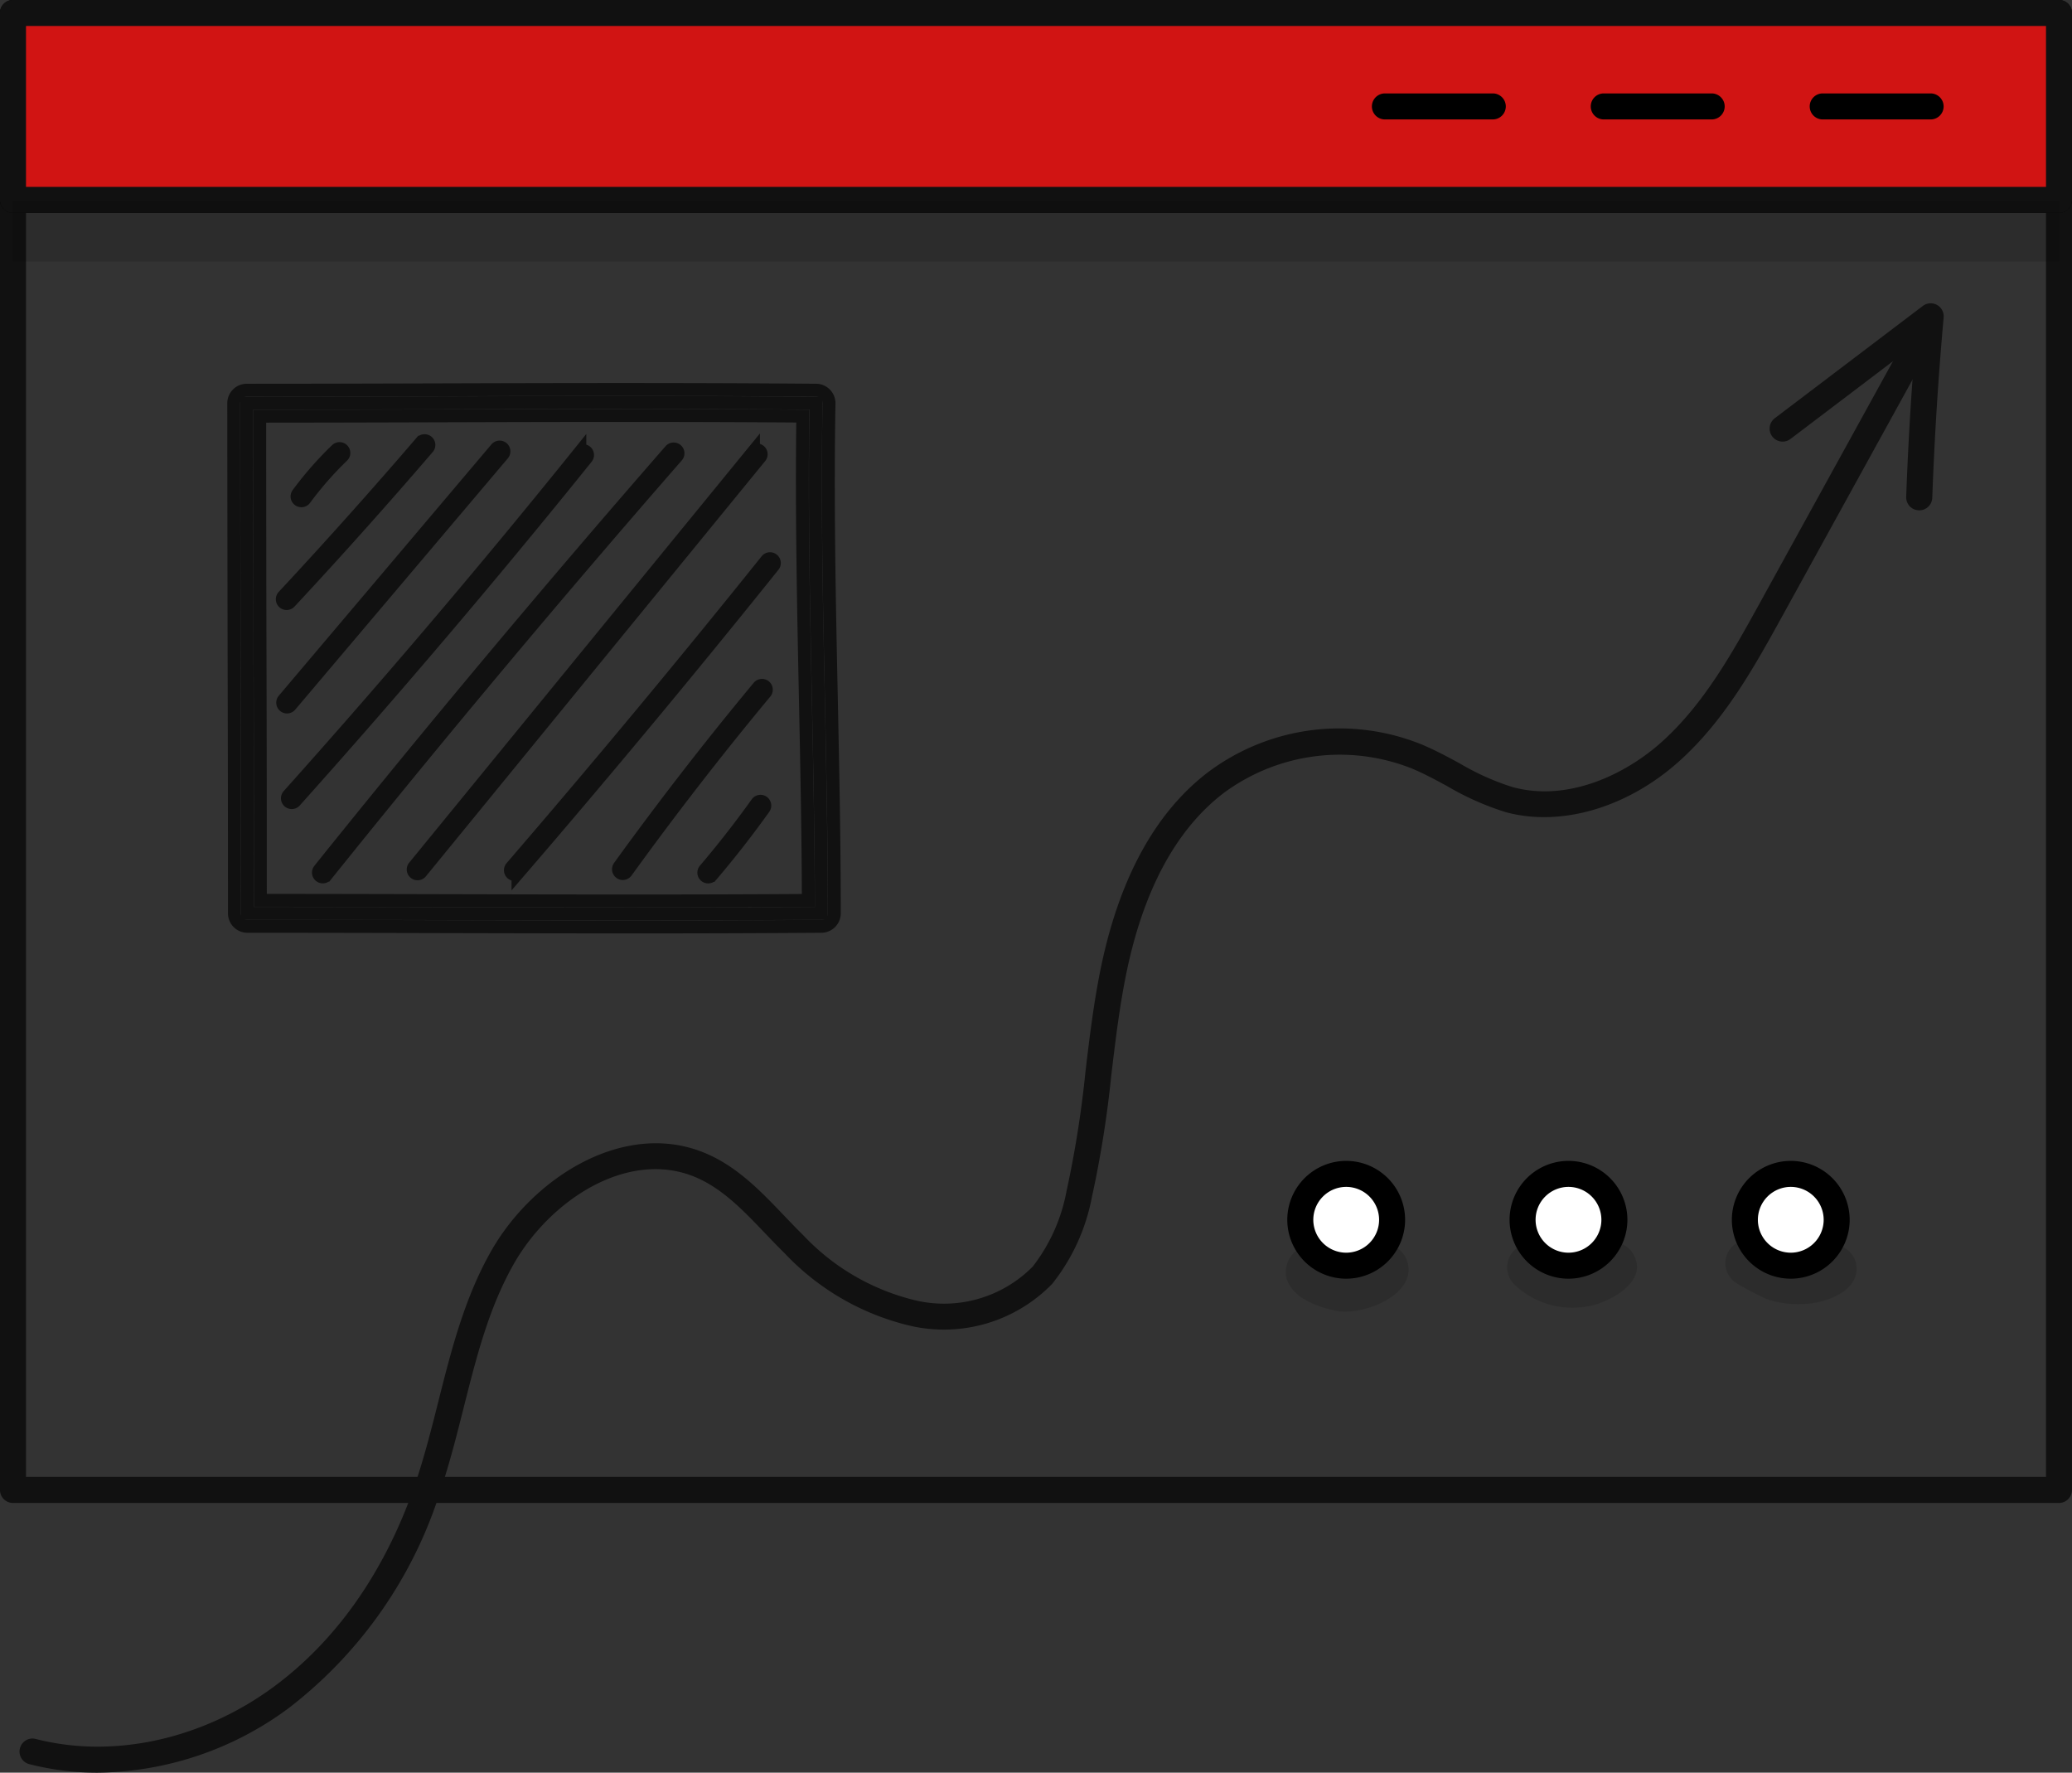 <svg xmlns="http://www.w3.org/2000/svg" width="160.754" height="137.514" viewBox="0 0 160.754 137.514">
  <rect x="0" y="0" width="160.754" height="137.514" fill="#333333" stroke="none"/>
  <g id="Group_680" data-name="Group 680" transform="translate(-334.178 -1232.141)">
    <path id="Path_761" data-name="Path 761" d="M-399.761,986.881H-558.5a1.009,1.009,0,0,1-1.009-1.009V875.978a1.009,1.009,0,0,1,1.009-1.009h158.736a1.008,1.008,0,0,1,1.009,1.009V985.872A1.009,1.009,0,0,1-399.761,986.881Zm-157.728-2.018H-400.77V876.987H-557.489Z" transform="translate(893.685 361.852)" fill="#111"/>
    <g id="Group_377" data-name="Group 377" transform="translate(334.179 1232.141)">
      <rect id="Rectangle_574" data-name="Rectangle 574" width="158.736" height="14.5" transform="translate(159.745 15.508) rotate(180)" fill="#acd4f7"/>
      <path id="Path_762" data-name="Path 762" d="M-399.761,887.449H-558.5a1.009,1.009,0,0,1-1.009-1.009v-14.5a1.009,1.009,0,0,1,1.009-1.009h158.736a1.009,1.009,0,0,1,1.009,1.009v14.5A1.009,1.009,0,0,1-399.761,887.449Zm-157.728-2.017H-400.77V872.949H-557.489Z" transform="translate(559.506 -870.932)"/>
    </g>
    <g id="Group_378" data-name="Group 378" transform="translate(352.313 1262.356)">
      <path id="Path_763" data-name="Path 763" d="M-542.944,937.49c15.848,0,29.649.109,44.526,0,0-13.136-.646-26.339-.41-39.572-15.162-.128-29.425,0-44.168,0C-543,911.145-542.944,924.328-542.944,937.49Z" transform="translate(544.005 -896.853)" fill="none" stroke="#111" stroke-width="1"/>
      <path id="Path_764" data-name="Path 764" d="M-512.959,938.686c-4.71,0-9.423-.012-14.27-.023-5.037-.013-10.188-.026-15.576-.026a1.009,1.009,0,0,1-1.009-1.009q0-9.858-.027-19.734-.019-9.9-.026-19.838a1.009,1.009,0,0,1,1.009-1.009c4.915,0,9.777-.014,14.637-.029,9.551-.027,19.427-.056,29.54.029a1.009,1.009,0,0,1,.713.305,1.01,1.01,0,0,1,.286.721c-.136,7.628.024,15.374.181,22.865.112,5.473.23,11.133.23,16.689a1.009,1.009,0,0,1-1,1.009C-503.256,938.673-508.107,938.686-512.959,938.686Zm-28.837-1.057h0Zm0-1.009c5.025,0,9.849.014,14.573.025,9.5.023,18.489.045,27.934-.019-.012-5.213-.123-10.512-.228-15.646-.148-7.178-.3-14.589-.2-21.923-9.745-.074-19.274-.047-28.5-.02-4.529.013-9.06.026-13.634.028q0,9.425.026,18.824Q-541.8,927.266-541.8,936.62Z" transform="translate(543.866 -896.992)" fill="none" stroke="#111" stroke-width="1"/>
    </g>
    <g id="Group_379" data-name="Group 379" transform="translate(357.224 1266.94)">
      <path id="Path_765" data-name="Path 765" d="M-539.294,904.994a.329.329,0,0,1-.2-.066.334.334,0,0,1-.071-.47,27.1,27.1,0,0,1,3-3.419.337.337,0,0,1,.475.009.336.336,0,0,1-.009.475,26.449,26.449,0,0,0-2.922,3.333A.334.334,0,0,1-539.294,904.994Z" transform="translate(539.63 -900.945)" fill="none" stroke="#111" stroke-width="1"/>
    </g>
    <g id="Group_380" data-name="Group 380" transform="translate(356.079 1266.325)">
      <path id="Path_766" data-name="Path 766" d="M-540.282,913.053a.331.331,0,0,1-.23-.09.337.337,0,0,1-.016-.475c3.621-3.888,7.219-7.911,10.693-11.957a.338.338,0,0,1,.474-.036.335.335,0,0,1,.036.474c-3.48,4.052-7.083,8.083-10.711,11.978A.335.335,0,0,1-540.282,913.053Z" transform="translate(540.618 -900.415)" fill="none" stroke="#111" stroke-width="1"/>
    </g>
    <g id="Group_381" data-name="Group 381" transform="translate(356.11 1266.82)">
      <path id="Path_767" data-name="Path 767" d="M-540.255,921.009a.334.334,0,0,1-.217-.08.335.335,0,0,1-.039-.474l16.494-19.494a.337.337,0,0,1,.473-.041.337.337,0,0,1,.039.475L-540,920.889A.336.336,0,0,1-540.255,921.009Z" transform="translate(540.591 -900.841)" fill="none" stroke="#111" stroke-width="1"/>
    </g>
    <g id="Group_382" data-name="Group 382" transform="translate(356.476 1267.101)">
      <path id="Path_768" data-name="Path 768" d="M-539.94,928.387a.335.335,0,0,1-.225-.086.337.337,0,0,1-.026-.474c7.731-8.633,15.337-17.588,22.605-26.618a.334.334,0,0,1,.472-.051.337.337,0,0,1,.052.473c-7.276,9.038-14.889,18-22.628,26.645A.335.335,0,0,1-539.94,928.387Z" transform="translate(540.276 -901.084)" fill="none" stroke="#111" stroke-width="1"/>
    </g>
    <g id="Group_383" data-name="Group 383" transform="translate(358.883 1266.97)">
      <path id="Path_769" data-name="Path 769" d="M-537.864,934.168a.332.332,0,0,1-.21-.074.336.336,0,0,1-.052-.472c8.8-10.969,17.966-21.915,27.234-32.536a.337.337,0,0,1,.475-.033.337.337,0,0,1,.032.475c-9.263,10.613-18.419,21.551-27.218,32.513A.332.332,0,0,1-537.864,934.168Z" transform="translate(538.2 -900.971)" fill="none" stroke="#111" stroke-width="1"/>
    </g>
    <g id="Group_384" data-name="Group 384" transform="translate(366.236 1267.042)">
      <path id="Path_770" data-name="Path 770" d="M-531.522,933.919a.333.333,0,0,1-.212-.075.335.335,0,0,1-.048-.473l26.326-32.214a.334.334,0,0,1,.473-.047.334.334,0,0,1,.046.472L-531.262,933.8A.333.333,0,0,1-531.522,933.919Z" transform="translate(531.858 -901.033)" fill="none" stroke="#111" stroke-width="1"/>
    </g>
    <g id="Group_385" data-name="Group 385" transform="translate(373.777 1275.481)">
      <path id="Path_771" data-name="Path 771" d="M-525.018,932.813a.333.333,0,0,1-.219-.081.337.337,0,0,1-.036-.474c6.7-7.774,13.363-15.789,19.8-23.82a.335.335,0,0,1,.472-.052.334.334,0,0,1,.052.472c-6.444,8.039-13.113,16.059-19.817,23.839A.333.333,0,0,1-525.018,932.813Z" transform="translate(525.354 -908.311)" fill="none" stroke="#111" stroke-width="1"/>
    </g>
    <g id="Group_386" data-name="Group 386" transform="translate(382.165 1285.307)">
      <path id="Path_772" data-name="Path 772" d="M-517.784,931.386a.327.327,0,0,1-.2-.064.336.336,0,0,1-.075-.469c3.434-4.753,7.073-9.445,10.813-13.946a.339.339,0,0,1,.474-.044.338.338,0,0,1,.043.474c-3.731,4.488-7.36,9.169-10.785,13.91A.338.338,0,0,1-517.784,931.386Z" transform="translate(518.12 -916.786)" fill="none" stroke="#111" stroke-width="1"/>
    </g>
    <g id="Group_387" data-name="Group 387" transform="translate(388.783 1294.298)">
      <path id="Path_773" data-name="Path 773" d="M-512.076,930.414a.335.335,0,0,1-.218-.08.336.336,0,0,1-.038-.474c1.415-1.658,2.775-3.4,4.043-5.178a.336.336,0,0,1,.468-.079.335.335,0,0,1,.079.468c-1.279,1.795-2.652,3.552-4.078,5.225A.338.338,0,0,1-512.076,930.414Z" transform="translate(512.412 -924.54)" fill="none" stroke="#111" stroke-width="1"/>
    </g>
    <g id="Group_396" data-name="Group 396" transform="translate(433.92 1322.197)">
      <g id="Group_392" data-name="Group 392" transform="translate(0.131)">
        <g id="Group_389" data-name="Group 389">
          <path id="Path_774" data-name="Path 774" d="M-472.5,953.033a3.561,3.561,0,0,1,3.561-3.561,3.561,3.561,0,0,1,3.562,3.561,3.561,3.561,0,0,1-3.562,3.562A3.561,3.561,0,0,1-472.5,953.033Z" transform="translate(473.509 -948.463)" fill="#fff"/>
          <path id="Path_775" data-name="Path 775" d="M-468.8,957.742a4.575,4.575,0,0,1-4.57-4.569,4.575,4.575,0,0,1,4.57-4.571,4.575,4.575,0,0,1,4.571,4.571A4.575,4.575,0,0,1-468.8,957.742Zm0-7.123a2.556,2.556,0,0,0-2.552,2.553,2.556,2.556,0,0,0,2.552,2.552,2.556,2.556,0,0,0,2.553-2.552A2.556,2.556,0,0,0-468.8,950.619Z" transform="translate(473.37 -948.602)"/>
        </g>
        <g id="Group_390" data-name="Group 390" transform="translate(17.246)">
          <path id="Path_776" data-name="Path 776" d="M-457.626,953.033a3.561,3.561,0,0,1,3.561-3.561,3.561,3.561,0,0,1,3.562,3.561,3.561,3.561,0,0,1-3.562,3.562A3.561,3.561,0,0,1-457.626,953.033Z" transform="translate(458.635 -948.463)" fill="#fff"/>
          <path id="Path_777" data-name="Path 777" d="M-453.926,957.742a4.575,4.575,0,0,1-4.57-4.569,4.575,4.575,0,0,1,4.57-4.571,4.575,4.575,0,0,1,4.571,4.571A4.575,4.575,0,0,1-453.926,957.742Zm0-7.123a2.555,2.555,0,0,0-2.552,2.553,2.555,2.555,0,0,0,2.552,2.552,2.556,2.556,0,0,0,2.553-2.552A2.556,2.556,0,0,0-453.926,950.619Z" transform="translate(458.496 -948.602)"/>
        </g>
        <g id="Group_391" data-name="Group 391" transform="translate(34.492)">
          <path id="Path_778" data-name="Path 778" d="M-442.752,953.033a3.561,3.561,0,0,1,3.561-3.561,3.561,3.561,0,0,1,3.562,3.561,3.561,3.561,0,0,1-3.562,3.562A3.561,3.561,0,0,1-442.752,953.033Z" transform="translate(443.761 -948.463)" fill="#fff"/>
          <path id="Path_779" data-name="Path 779" d="M-439.051,957.742a4.575,4.575,0,0,1-4.571-4.569,4.575,4.575,0,0,1,4.571-4.571,4.575,4.575,0,0,1,4.569,4.571A4.575,4.575,0,0,1-439.051,957.742Zm0-7.123a2.556,2.556,0,0,0-2.553,2.553,2.556,2.556,0,0,0,2.553,2.552,2.556,2.556,0,0,0,2.552-2.552A2.556,2.556,0,0,0-439.051,950.619Z" transform="translate(443.622 -948.602)"/>
        </g>
      </g>
      <g id="Group_393" data-name="Group 393" transform="translate(0 6.399)" opacity="0.129">
        <path id="Path_780" data-name="Path 780" d="M-464.1,955.356a2.066,2.066,0,0,0-3.5-.473l-.019.016a3.759,3.759,0,0,1-.392.25h0c-.167.055-.335.1-.507.143l-.093.007c-.071,0-.14-.008-.21-.013s-.147-.031-.243-.053c-.186-.05-.329-.1-.415-.129-.1-.054-.212-.117-.31-.176a1.993,1.993,0,0,0-.444-.343,2.1,2.1,0,0,0-3.167,2.3c.49,1.454,2.218,2.092,3.594,2.417C-467.688,959.909-463.01,958.077-464.1,955.356Z" transform="translate(473.483 -954.121)"/>
      </g>
      <g id="Group_394" data-name="Group 394" transform="translate(17.169 6.277)" opacity="0.129">
        <path id="Path_781" data-name="Path 781" d="M-448.751,955.192a1.933,1.933,0,0,0-3.134-.623c-.1.106-.213.2-.325.3l-.1.07a3.114,3.114,0,0,1-1.557.362c-.125,0-.249-.009-.373-.019a3.974,3.974,0,0,1-.394-.115,5.663,5.663,0,0,1-.613-.332l-.082-.054a1.927,1.927,0,0,0-.747-.512,1.872,1.872,0,0,0-2.048,3.039,6.527,6.527,0,0,0,6.485,1.525C-450.17,958.344-447.954,957.02-448.751,955.192Z" transform="translate(458.676 -954.016)"/>
      </g>
      <g id="Group_395" data-name="Group 395" transform="translate(34.11 6.114)" opacity="0.129">
        <path id="Path_782" data-name="Path 782" d="M-433.943,955.592a1.905,1.905,0,0,0-3.077-.853,2.771,2.771,0,0,1-.4.209l-.206.088c-.07.024-.25.09-.468.152q-.127.033-.237.056a4.48,4.48,0,0,1-.482-.009,3.118,3.118,0,0,1-1.2-.394c-.839-.445-1.73-1.184-2.734-.9a1.831,1.831,0,0,0-.434,3.318,24.333,24.333,0,0,0,2.3,1.212,7.6,7.6,0,0,0,2.967.388C-436.165,958.792-433.412,957.779-433.943,955.592Z" transform="translate(444.065 -953.875)"/>
      </g>
    </g>
    <g id="Group_400" data-name="Group 400" transform="translate(440.611 1239.391)">
      <g id="Group_397" data-name="Group 397">
        <path id="Path_783" data-name="Path 783" d="M-458.333,879.2H-466.7a1.01,1.01,0,0,1-1.009-1.009,1.009,1.009,0,0,1,1.009-1.009h8.371a1.009,1.009,0,0,1,1.009,1.009A1.01,1.01,0,0,1-458.333,879.2Z" transform="translate(467.713 -877.185)"/>
      </g>
      <g id="Group_398" data-name="Group 398" transform="translate(16.985)">
        <path id="Path_784" data-name="Path 784" d="M-443.683,879.2h-8.373a1.01,1.01,0,0,1-1.009-1.009,1.009,1.009,0,0,1,1.009-1.009h8.373a1.009,1.009,0,0,1,1.009,1.009A1.01,1.01,0,0,1-443.683,879.2Z" transform="translate(453.064 -877.185)"/>
      </g>
      <g id="Group_399" data-name="Group 399" transform="translate(33.972)">
        <path id="Path_785" data-name="Path 785" d="M-429.034,879.2h-8.371a1.009,1.009,0,0,1-1.009-1.009,1.008,1.008,0,0,1,1.009-1.009h8.371a1.009,1.009,0,0,1,1.009,1.009A1.009,1.009,0,0,1-429.034,879.2Z" transform="translate(438.414 -877.185)"/>
      </g>
    </g>
    <rect id="Rectangle_575" data-name="Rectangle 575" width="158.736" height="14.5" transform="translate(493.924 1247.649) rotate(180)" fill="#d11413"/>
    <path id="Path_786" data-name="Path 786" d="M-399.761,887.449H-558.5a1.009,1.009,0,0,1-1.009-1.009v-14.5a1.009,1.009,0,0,1,1.009-1.009h158.736a1.009,1.009,0,0,1,1.009,1.009v14.5A1.009,1.009,0,0,1-399.761,887.449Zm-157.728-2.017H-400.77V872.949H-557.489Z" transform="translate(893.685 361.208)" fill="#111"/>
    <g id="Group_405" data-name="Group 405" transform="translate(440.611 1239.391)">
      <g id="Group_402" data-name="Group 402">
        <path id="Path_787" data-name="Path 787" d="M-458.333,879.2H-466.7a1.01,1.01,0,0,1-1.009-1.009,1.009,1.009,0,0,1,1.009-1.009h8.371a1.009,1.009,0,0,1,1.009,1.009A1.01,1.01,0,0,1-458.333,879.2Z" transform="translate(467.713 -877.185)"/>
      </g>
      <g id="Group_403" data-name="Group 403" transform="translate(16.985)">
        <path id="Path_788" data-name="Path 788" d="M-443.683,879.2h-8.373a1.01,1.01,0,0,1-1.009-1.009,1.009,1.009,0,0,1,1.009-1.009h8.373a1.009,1.009,0,0,1,1.009,1.009A1.01,1.01,0,0,1-443.683,879.2Z" transform="translate(453.064 -877.185)"/>
      </g>
      <g id="Group_404" data-name="Group 404" transform="translate(33.972)">
        <path id="Path_789" data-name="Path 789" d="M-429.034,879.2h-8.371a1.009,1.009,0,0,1-1.009-1.009,1.008,1.008,0,0,1,1.009-1.009h8.371a1.009,1.009,0,0,1,1.009,1.009A1.009,1.009,0,0,1-429.034,879.2Z" transform="translate(438.414 -877.185)"/>
      </g>
    </g>
    <g id="Group_679" data-name="Group 679" transform="translate(335.695 1255.67)">
      <path id="Path_790" data-name="Path 790" d="M-552.141,1005.086a21.215,21.215,0,0,1-5.3-.66,1.007,1.007,0,0,1-.726-1.228,1,1,0,0,1,1.228-.725c6.013,1.547,12.9.041,18.437-4.03,6.292-4.631,9.5-11.26,11.082-16.005.668-2,1.2-4.108,1.715-6.148.99-3.928,2.015-7.99,4.069-11.62,3.271-5.786,10.373-10.235,16.591-7.662,2.507,1.036,4.361,2.978,6.153,4.855.5.519.991,1.039,1.5,1.535a17.59,17.59,0,0,0,8.788,5.07,9.676,9.676,0,0,0,9.016-2.645,13.573,13.573,0,0,0,2.617-5.84,82.4,82.4,0,0,0,1.469-9.26c.3-2.534.618-5.154,1.124-7.716,1.4-7.081,4.194-12.285,8.3-15.465a16.986,16.986,0,0,1,16.72-2.194c1,.422,1.961.939,2.885,1.44a19.653,19.653,0,0,0,4.12,1.846c4.36,1.182,8.85-1.055,11.6-3.54,3.286-2.967,5.492-6.972,7.626-10.842l11.968-21.73a1.008,1.008,0,0,1,1.369-.4,1.009,1.009,0,0,1,.4,1.37l-11.967,21.729c-2.214,4.018-4.5,8.172-8.041,11.368-4.014,3.623-9.18,5.152-13.48,3.99a21.429,21.429,0,0,1-4.553-2.02c-.923-.5-1.794-.97-2.706-1.354a15.136,15.136,0,0,0-14.7,1.931c-3.713,2.872-6.255,7.67-7.557,14.26-.493,2.487-.8,5.068-1.1,7.566a83.772,83.772,0,0,1-1.51,9.487,15.406,15.406,0,0,1-3.068,6.708,11.714,11.714,0,0,1-10.911,3.289,19.549,19.549,0,0,1-9.814-5.608c-.524-.514-1.035-1.048-1.547-1.584-1.725-1.805-3.353-3.511-5.466-4.385-5.185-2.143-11.224,1.769-14.065,6.791-1.919,3.394-2.866,7.147-3.869,11.121-.523,2.075-1.064,4.222-1.755,6.294a34.147,34.147,0,0,1-11.8,16.991A25.286,25.286,0,0,1-552.141,1005.086Z" transform="translate(558.198 -891.101)" fill="#111"/>
      <g id="Group_407" data-name="Group 407" transform="translate(135.772)">
        <path id="Path_791" data-name="Path 791" d="M-429.491,907.284h-.037a1.008,1.008,0,0,1-.972-1.045c.144-3.935.377-7.905.7-11.829l-9.678,7.339a1.007,1.007,0,0,1-1.413-.195,1.009,1.009,0,0,1,.194-1.412l11.487-8.712a1.013,1.013,0,0,1,1.1-.079,1.01,1.01,0,0,1,.516.974c-.416,4.621-.714,9.327-.882,13.988A1.009,1.009,0,0,1-429.491,907.284Z" transform="translate(441.101 -891.225)" fill="#111"/>
      </g>
    </g>
    <g id="Group_408" data-name="Group 408" transform="translate(335.187 1247.726)" opacity="0.129">
      <rect id="Rectangle_576" data-name="Rectangle 576" width="158.736" height="4.707"/>
    </g>
  </g>
</svg>
